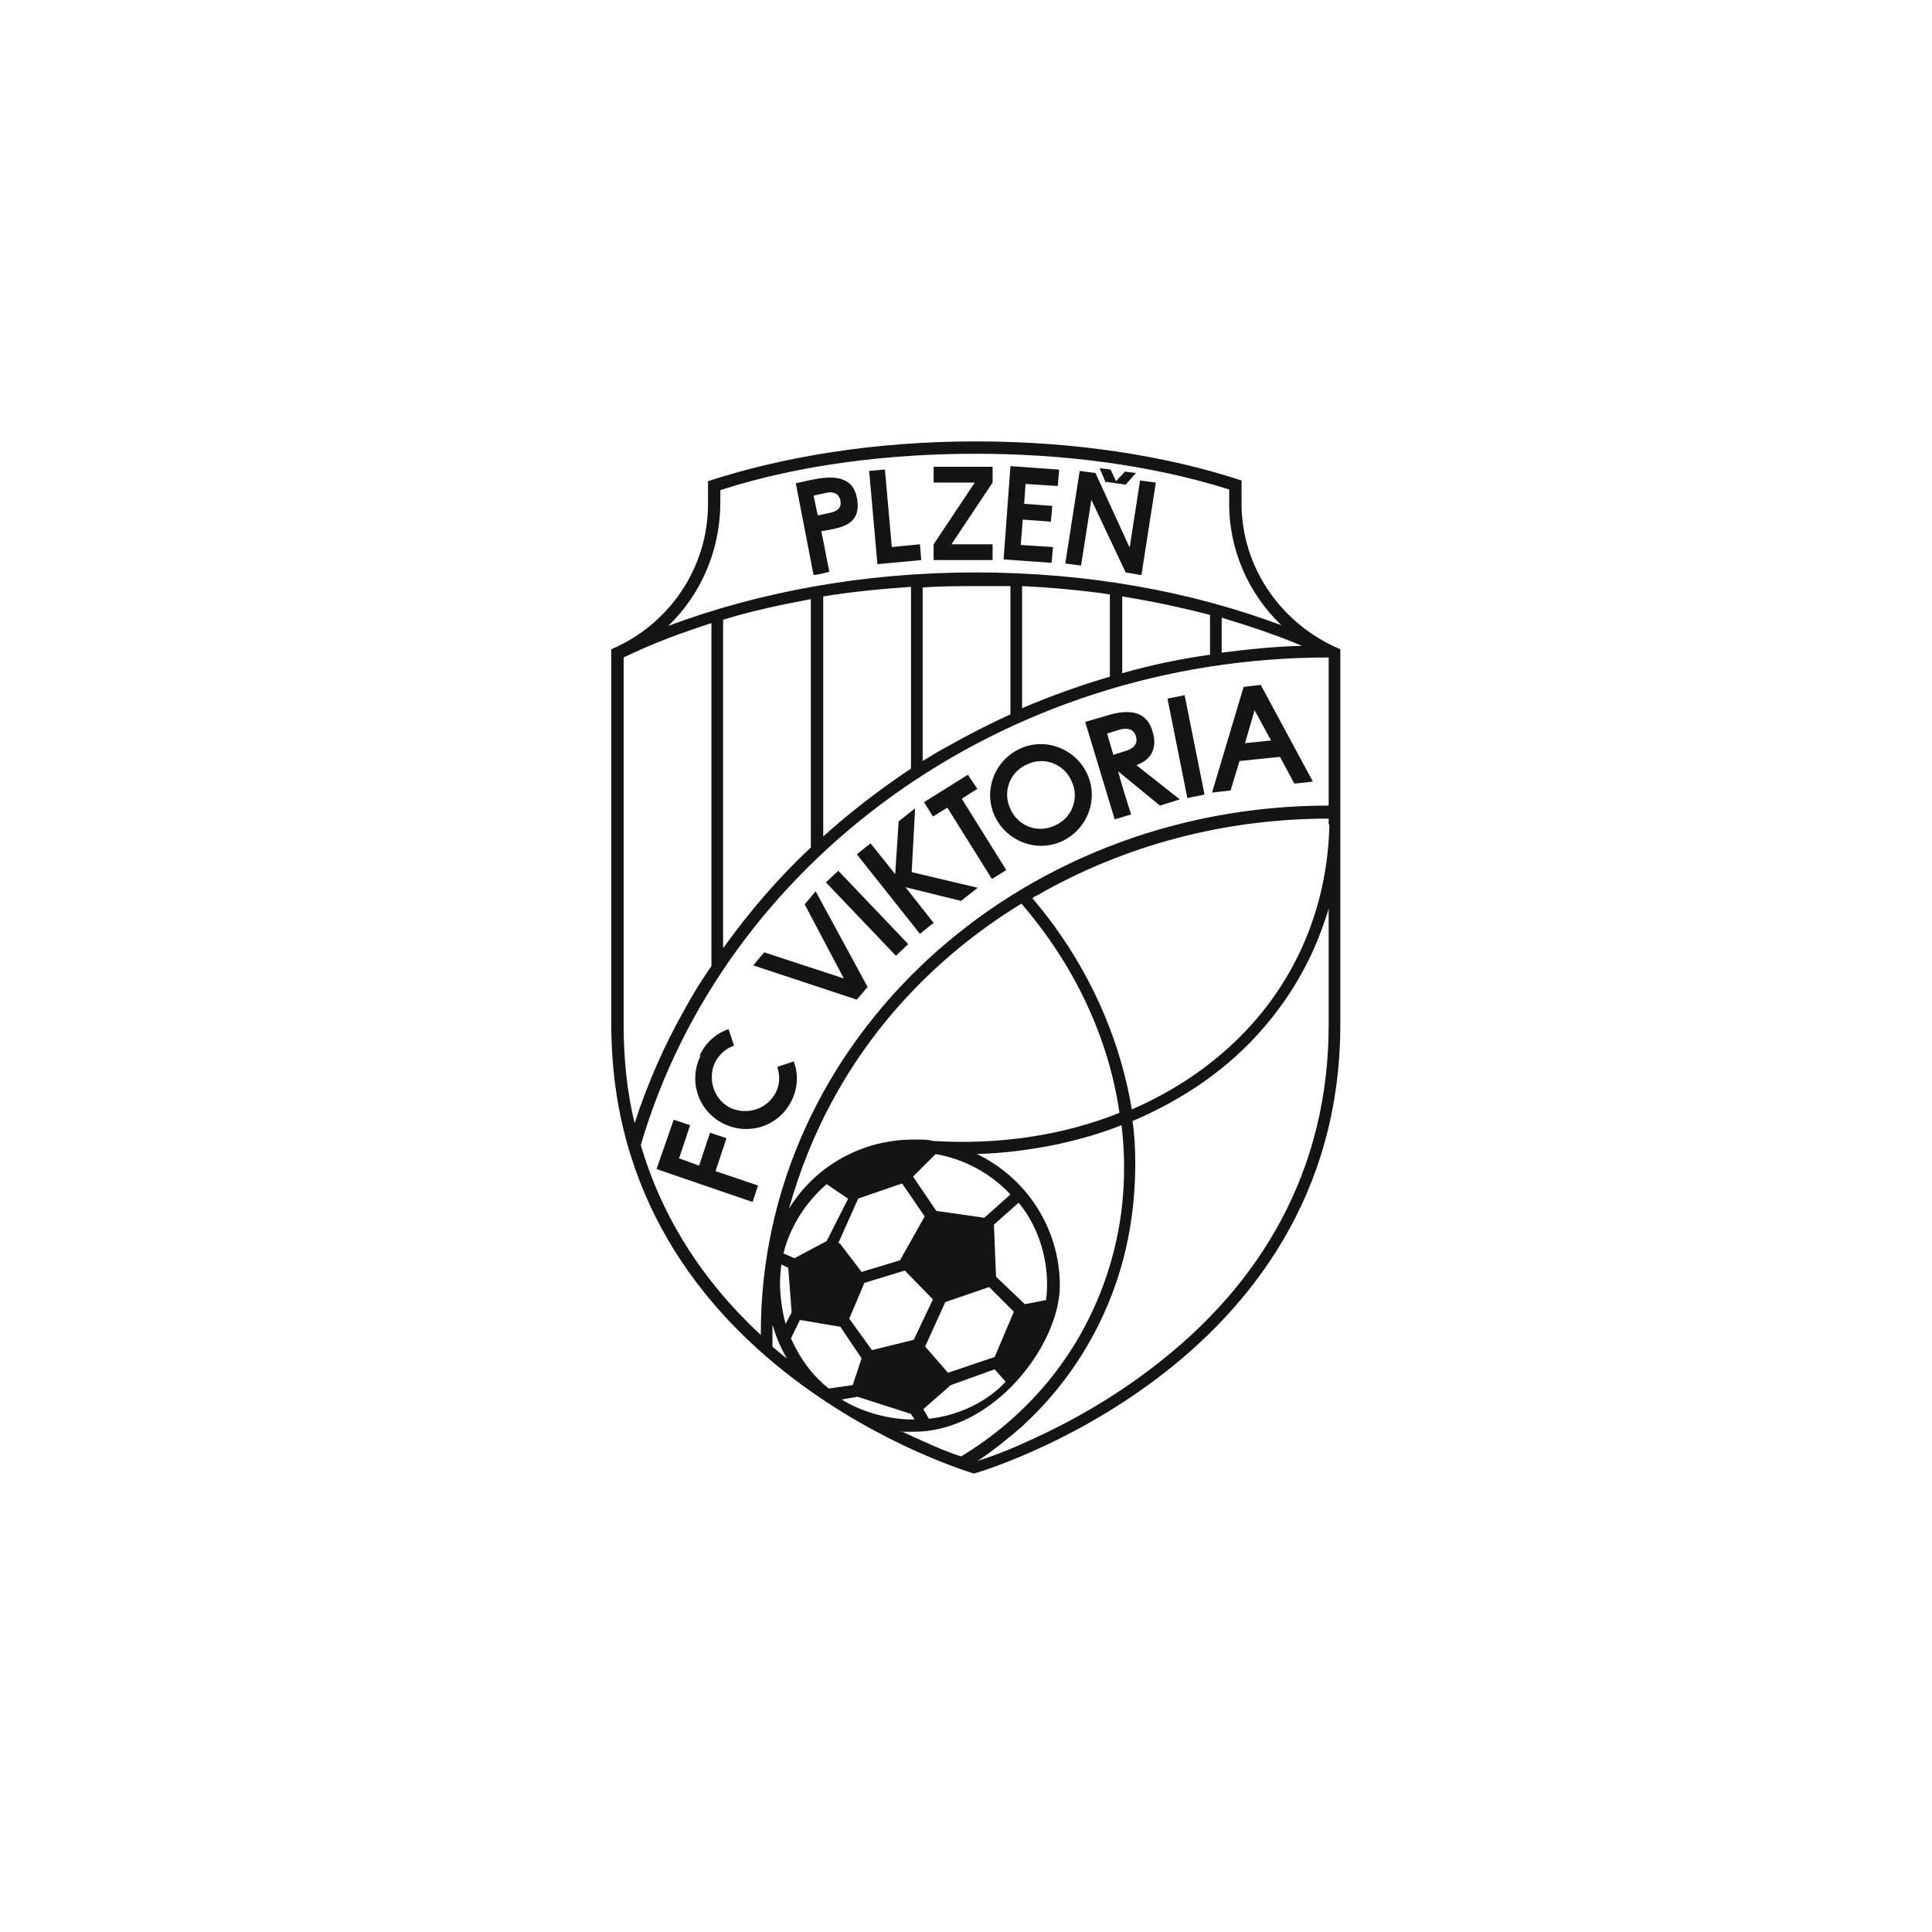 <svg width="59" height="59" viewBox="0 0 59 59" fill="none" xmlns="http://www.w3.org/2000/svg">
<path fill-rule="evenodd" clip-rule="evenodd" d="M29.81 13.48C32.826 13.48 35.632 13.92 37.915 14.674V15.323C37.894 17.355 39.172 19.093 40.931 19.826V31.282C40.931 41.817 29.747 45 29.747 45C29.747 45 18.668 41.796 18.668 31.282V19.826C20.406 19.093 21.642 17.355 21.621 15.344V14.695C23.925 13.941 26.731 13.48 29.789 13.48H29.81ZM40.575 25.167V24.999C37.433 24.999 34.355 25.795 31.632 27.366C31.59 27.366 31.569 27.408 31.527 27.429C31.758 27.701 31.988 27.994 32.218 28.308C33.412 29.963 34.229 31.869 34.564 33.879C37.077 32.79 39.067 30.884 40.009 28.329C40.386 27.303 40.575 26.256 40.596 25.188L40.575 25.167ZM29.831 44.623C29.936 44.581 30.04 44.56 30.145 44.519C30.564 44.372 30.983 44.204 31.381 44.016C32.7 43.429 33.998 42.676 35.15 41.796C38.585 39.199 40.575 35.66 40.575 31.303V27.743C40.512 27.973 40.428 28.204 40.344 28.434C39.947 29.502 39.36 30.486 38.606 31.366C37.517 32.644 36.114 33.586 34.585 34.235C34.648 34.654 34.669 35.094 34.669 35.534C34.669 36.791 34.48 38.047 34.061 39.241C33.475 40.916 32.491 42.403 31.171 43.597C30.731 43.974 30.292 44.33 29.81 44.644L29.831 44.623ZM28.03 34.801C28.176 34.801 28.344 34.801 28.49 34.843C30.501 34.968 32.47 34.675 34.187 33.984C33.852 31.68 32.805 29.46 31.192 27.596C28.826 29.041 26.836 31.052 25.495 33.481C24.888 34.571 24.427 35.722 24.092 36.916C24.867 35.639 26.291 34.801 27.883 34.801C29.475 34.801 27.967 34.801 28.009 34.801H28.03ZM27.506 43.702C27.736 43.806 27.967 43.911 28.197 44.016C28.574 44.184 28.951 44.351 29.349 44.477C31.36 43.262 32.93 41.419 33.747 39.094C34.292 37.544 34.438 35.953 34.25 34.361C33.622 34.612 32.951 34.801 32.281 34.947C31.464 35.115 30.648 35.22 29.831 35.241C31.318 35.953 32.365 37.482 32.365 39.262C32.365 41.042 30.375 43.723 27.904 43.723C25.433 43.723 27.632 43.723 27.506 43.723V43.702ZM23.59 41.126C23.736 41.251 23.883 41.377 24.029 41.482C23.841 41.168 23.694 40.812 23.59 40.456C23.59 40.539 23.59 40.644 23.59 40.728C23.59 40.812 23.59 40.77 23.59 40.791V41.126ZM37.308 19.931C38.124 19.826 38.941 19.742 39.758 19.722C38.962 19.387 38.145 19.114 37.308 18.863V19.931ZM19.045 20.078V31.303C19.045 32.35 19.15 33.356 19.38 34.298C19.778 33.084 20.281 31.932 20.909 30.822C21.16 30.361 21.433 29.921 21.726 29.502V19.03C20.804 19.324 19.904 19.659 19.045 20.078ZM25.14 25.544C25.977 24.79 26.878 24.099 27.82 23.471V17.921C26.941 17.983 26.04 18.067 25.14 18.214V25.523V25.544ZM31.213 21.627C32.093 21.25 32.972 20.936 33.894 20.664V18.151C33.014 18.025 32.114 17.941 31.213 17.899V21.627ZM34.271 20.559C35.15 20.308 36.051 20.119 36.952 19.994V18.779C36.072 18.549 35.171 18.36 34.271 18.214V20.559ZM22.082 28.958C22.878 27.848 23.757 26.821 24.762 25.879V18.297C23.862 18.465 22.961 18.654 22.082 18.926V28.958ZM28.176 23.24C28.428 23.093 28.679 22.926 28.93 22.8C29.558 22.444 30.208 22.109 30.857 21.816V17.899C30.501 17.899 30.166 17.899 29.81 17.899C29.265 17.899 28.721 17.899 28.176 17.941V23.261V23.24ZM21.998 14.967V15.344C21.998 16.79 21.412 18.151 20.406 19.114C23.15 18.088 26.354 17.481 29.789 17.481C33.224 17.481 36.386 18.067 39.13 19.093C38.124 18.13 37.517 16.769 37.538 15.323V14.947C35.067 14.172 32.365 13.857 29.789 13.857C27.213 13.857 24.469 14.172 21.998 14.967ZM40.575 20.078C30.543 20.078 22.082 26.382 19.569 34.968C20.218 37.188 21.474 39.136 23.234 40.77C23.234 40.77 23.234 40.728 23.234 40.707C23.234 31.806 31.004 24.601 40.575 24.601V20.057V20.078ZM25.642 37.963L26.312 38.843L27.485 38.487L28.239 37.147L27.548 36.141L26.208 36.602L25.6 37.963H25.642ZM25.893 36.602L25.244 36.162C24.616 36.707 24.134 37.44 23.925 38.277L24.26 38.424L25.244 37.901L25.893 36.623V36.602ZM23.988 40.435L24.176 40.079L24.071 38.717L23.862 38.612C23.841 38.78 23.82 38.969 23.82 39.241C23.82 39.513 23.883 40.058 23.988 40.414V40.435ZM25.307 42.403L26.04 42.299L26.312 41.482L25.663 40.518L24.427 40.309L24.155 40.874C24.49 41.607 24.867 42.047 25.307 42.403ZM26.396 39.178L25.935 40.267L26.627 41.23L27.904 40.916L28.49 39.681L27.632 38.801L26.396 39.178ZM27.925 43.346L27.82 43.178L26.187 42.655L25.705 42.738C26.291 43.115 27.192 43.367 27.925 43.346ZM29.035 42.299L28.197 43.032L28.365 43.325C29.244 43.241 30.166 42.801 30.71 42.194L30.375 41.817L29.035 42.299ZM28.239 41.105L28.951 41.922L30.375 41.44L30.962 40.058L30.208 39.304L28.867 39.764L28.26 41.105H28.239ZM30.354 37.419L30.417 38.989L31.297 39.827L31.946 39.702C32.072 38.696 31.799 37.565 31.108 36.728L30.354 37.398V37.419ZM28.574 35.241L27.883 35.932L28.595 36.979L30.061 37.188L30.857 36.476C30.271 35.848 29.454 35.387 28.553 35.241H28.574ZM33.789 14.716L34.376 14.8L34.69 14.444L34.355 14.402L34.082 14.695L33.915 14.339L33.58 14.297L33.768 14.737L33.789 14.716ZM25.077 16.224C25.663 16.119 26.333 16.056 26.166 15.198C26.019 14.423 25.223 14.569 24.783 14.653L24.302 14.758L24.846 17.564C24.993 17.544 25.181 17.502 25.328 17.46C25.244 17.083 25.16 16.58 25.077 16.203V16.224ZM25.663 15.282C25.6 14.988 25.328 15.03 25.223 15.051L24.846 15.135L24.972 15.742L25.349 15.659C25.475 15.638 25.726 15.554 25.663 15.282ZM27.234 16.706L27.024 14.339L26.543 14.381L26.794 17.229L28.134 17.104L28.093 16.622L27.234 16.706ZM30.312 14.737V14.255H28.511V14.737H29.768L28.511 16.622V17.104H30.312V16.622H29.056L30.312 14.737ZM32.323 14.339L30.857 14.234L30.648 17.083L32.114 17.187L32.156 16.706L31.171 16.643L31.234 15.868L32.093 15.931L32.135 15.449L31.276 15.386L31.318 14.779L32.302 14.842L32.344 14.36L32.323 14.339ZM34.48 16.685L33.454 14.444L32.972 14.381L32.532 17.208L33.014 17.271L33.328 15.261L34.376 17.481L34.857 17.564L35.297 14.737L34.815 14.674L34.501 16.706L34.48 16.685ZM40.093 23.868L38.501 20.915L37.978 20.978L37.014 24.203L37.58 24.141L37.852 23.24L39.088 23.114L39.528 23.931L40.093 23.868ZM21.391 32.246C21.014 33.021 21.328 33.942 22.103 34.319C22.878 34.696 23.799 34.382 24.176 33.607C24.365 33.23 24.386 32.79 24.239 32.413L23.736 32.581C23.82 32.832 23.82 33.104 23.694 33.356C23.443 33.858 22.836 34.068 22.312 33.837C21.809 33.586 21.6 32.979 21.83 32.455C21.956 32.204 22.166 32.015 22.417 31.932L22.249 31.429C21.872 31.555 21.558 31.827 21.37 32.225L21.391 32.246ZM20.741 35.366L21.076 34.361L20.574 34.194L20.05 35.701L22.982 36.707L23.15 36.204L21.851 35.764L22.186 34.759L21.684 34.591L21.349 35.597L20.72 35.366H20.741ZM26.501 30.151L24.909 27.219L24.574 27.617L25.768 29.879L23.338 29.083L23.003 29.481L26.166 30.528L26.501 30.131V30.151ZM27.736 28.832L25.6 26.591L25.223 26.947L27.36 29.188L27.736 28.832ZM29.873 27.115L27.841 26.633L27.946 24.685L27.443 25.083L27.338 26.696L26.585 25.753L26.166 26.088L28.093 28.518L28.511 28.183L27.653 27.094L29.349 27.512L29.852 27.115H29.873ZM29.852 24.099L29.558 23.659L28.218 24.497L28.49 24.936L28.93 24.664L30.292 26.842L30.731 26.57L29.37 24.392L29.831 24.099H29.852ZM31.15 22.863C30.375 23.219 30.019 24.141 30.375 24.916C30.731 25.691 31.653 26.047 32.428 25.691C33.203 25.334 33.559 24.413 33.203 23.638C32.847 22.863 31.925 22.507 31.15 22.863ZM31.36 23.345C30.836 23.575 30.606 24.183 30.857 24.706C31.087 25.23 31.695 25.46 32.218 25.209C32.742 24.978 32.972 24.371 32.721 23.847C32.491 23.324 31.883 23.093 31.36 23.345ZM34.69 22.486C34.606 22.193 34.313 22.256 34.208 22.277L33.81 22.402L33.998 23.052L34.397 22.926C34.522 22.884 34.773 22.779 34.69 22.486ZM34.711 23.366C34.794 23.324 35.444 23.135 35.192 22.319C34.941 21.502 34.103 21.753 33.642 21.9L33.14 22.046L34.04 25.02C34.208 24.978 34.376 24.916 34.543 24.874C34.417 24.476 34.25 23.952 34.145 23.554L35.423 24.601L36.03 24.413L34.731 23.387L34.711 23.366ZM36.784 24.266L36.177 21.23L35.653 21.334L36.26 24.371L36.784 24.266ZM38.816 22.612L38.313 21.69L38.02 22.696L38.816 22.612Z" fill="#151414"/>
</svg>
